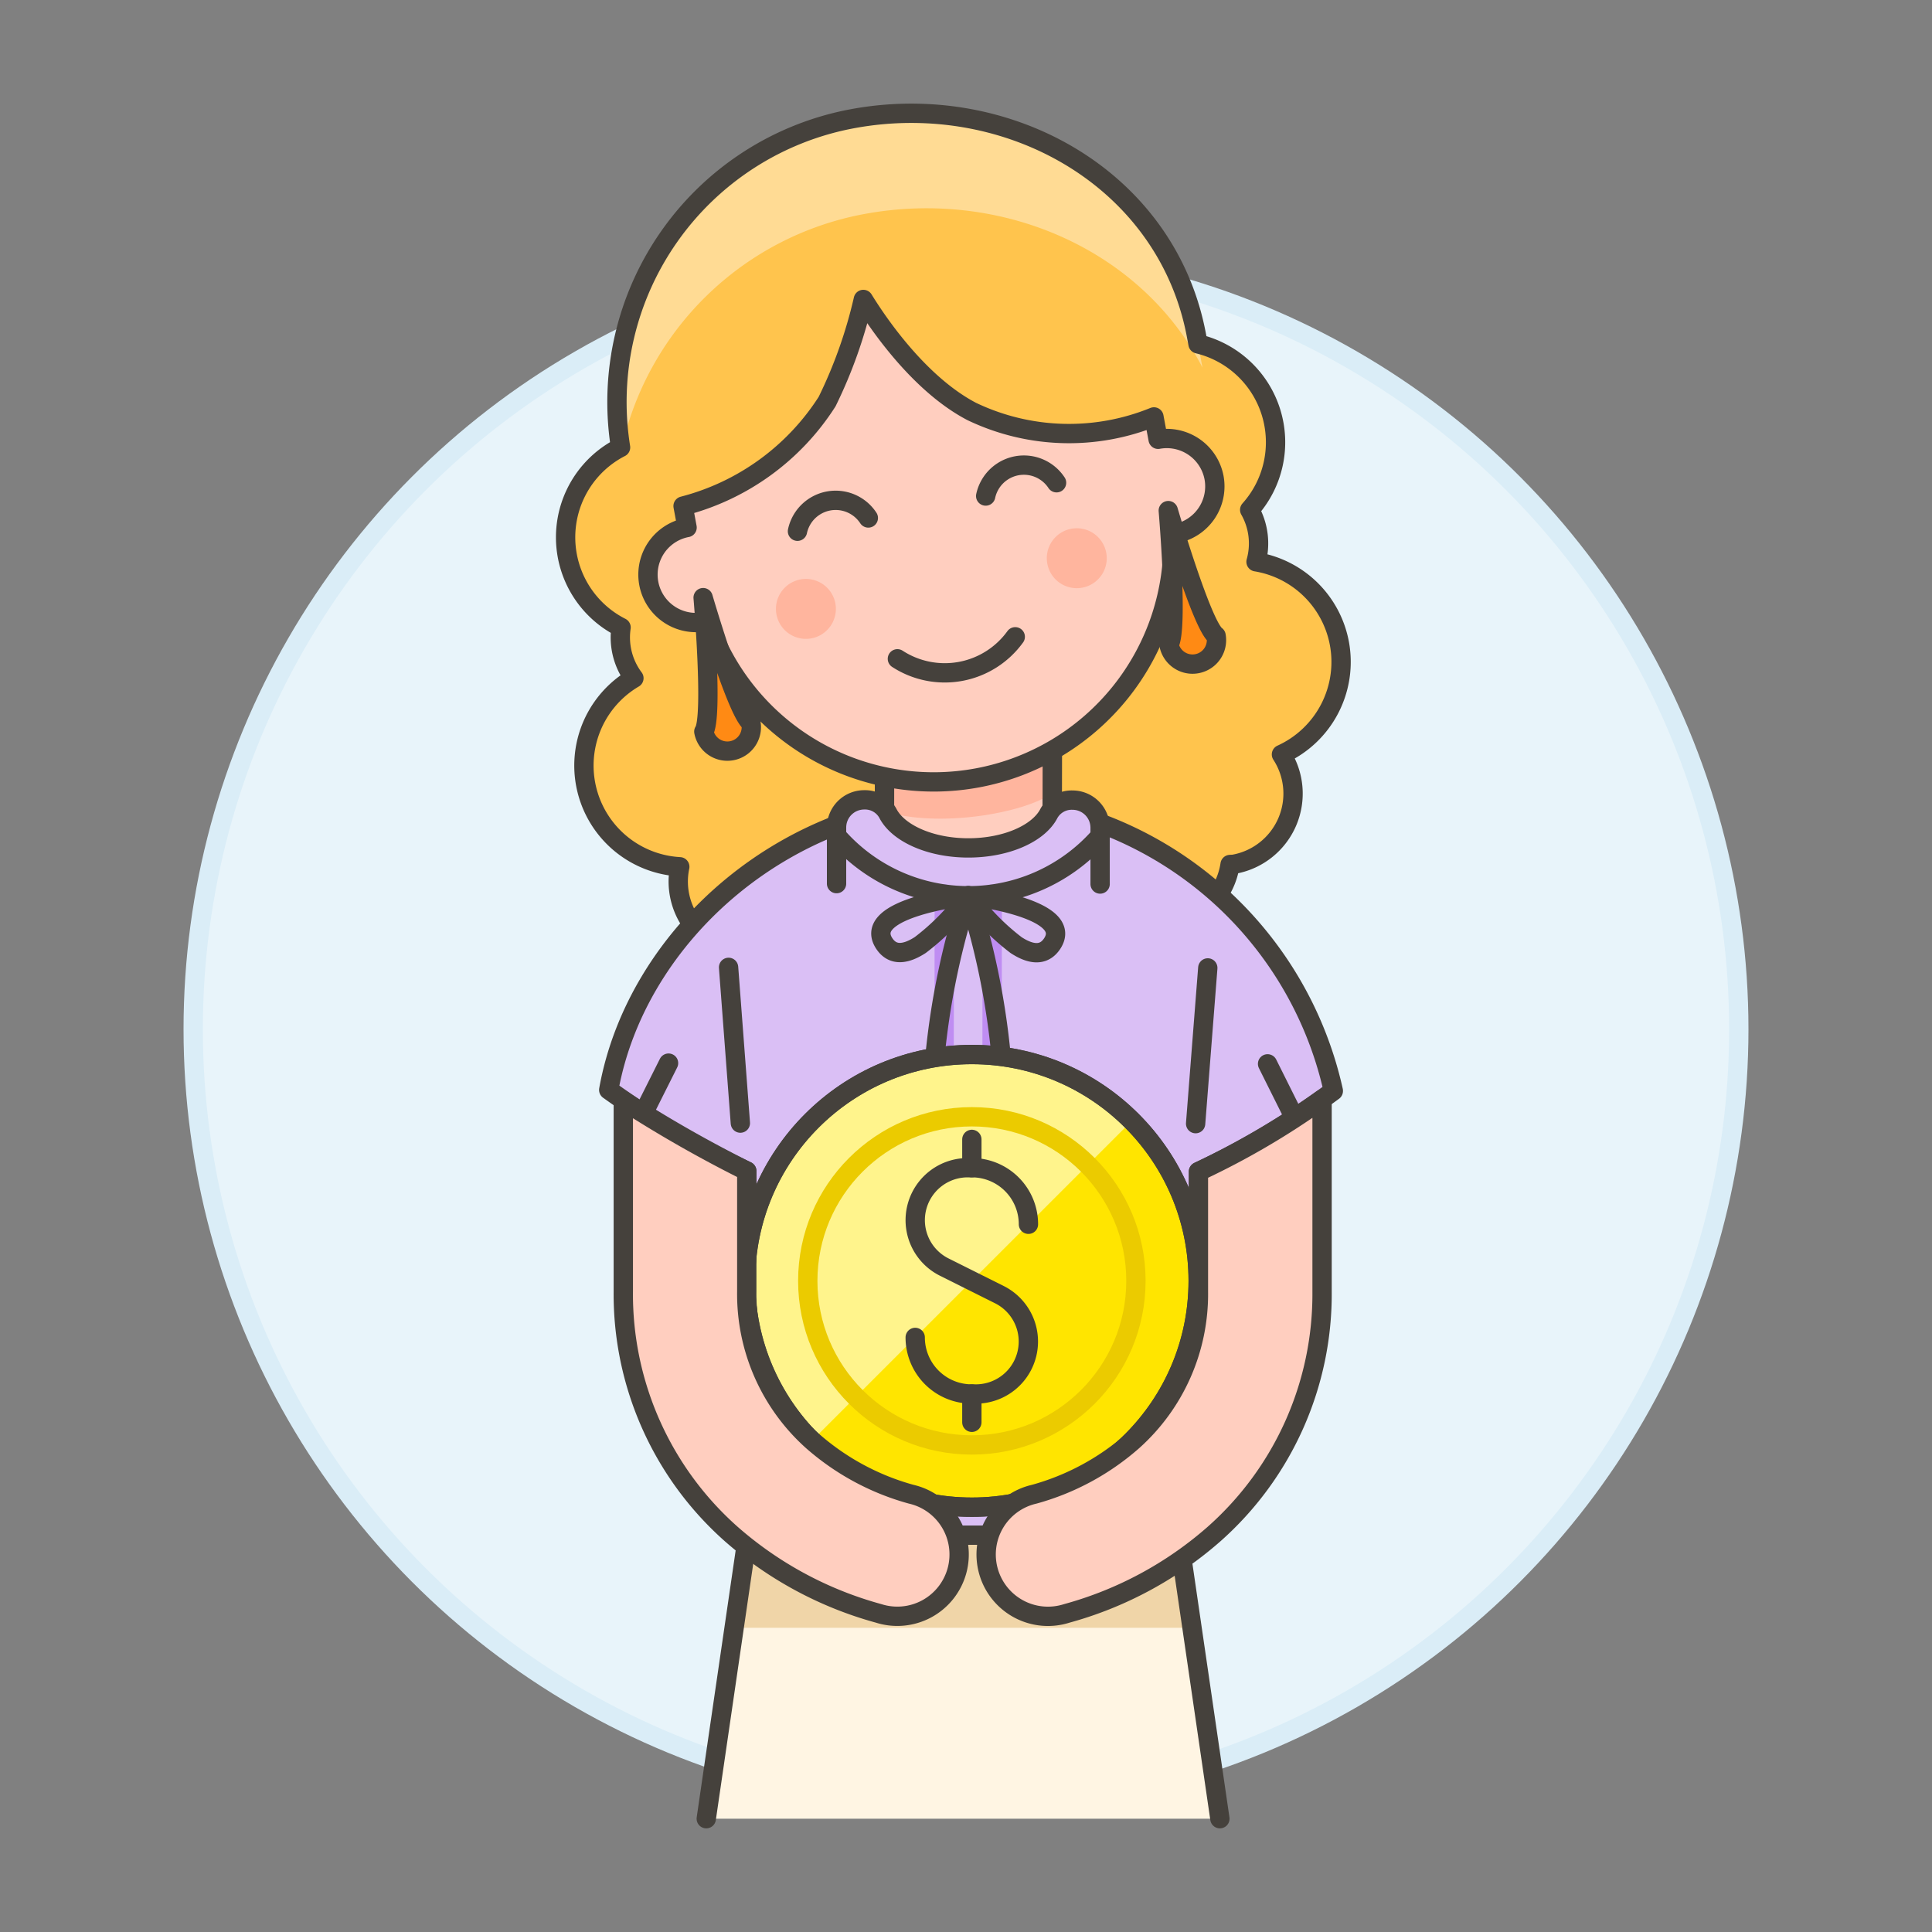 <svg xmlns="http://www.w3.org/2000/svg" viewBox="0 0 100 100"><rect x="0" y="0" width="100" height="100" fill="#808080" stroke="none"/><g class="nc-icon-wrapper"><defs/><circle class="a" cx="50" cy="53.274" r="40" fill="#e8f4fa" stroke="#daedf7" stroke-miterlimit="10"/><path class="b" d="M69.324 33.289a5.256 5.256 0 0 0-4.312-4.211 3.52 3.52 0 0 0-.328-2.689 5.237 5.237 0 0 0-2.675-8.589l-.08-.43C60.413 9.264 52.2 4.634 44.1 6.149a14.916 14.916 0 0 0-11.98 17.009 5.228 5.228 0 0 0 .026 9.319 3.515 3.515 0 0 0 .665 2.625 5.247 5.247 0 0 0 2.374 9.762 3.715 3.715 0 0 0 4.325 4.413c.074-.014.14-.045.213-.063a3.709 3.709 0 0 0 3.9 1.816c.021 0 .039-.013.06-.017a3.7 3.7 0 0 0 3.68 2.422c2.246 5.331 10.533 4.122 10.709-2a3.7 3.7 0 0 0 2.556-3.589h.062a3.708 3.708 0 0 0 2.979-3.1c.074-.009.147 0 .222-.018a3.715 3.715 0 0 0 2.437-5.678 5.259 5.259 0 0 0 2.996-5.761z" style="" fill="#ffc44d"/><path class="c" d="M44.711 11.082c7.161-1.34 14.389 1.863 17.528 7.942l-.31-1.658C60.413 9.264 52.2 4.634 44.1 6.149A14.918 14.918 0 0 0 32.146 23.34a15.823 15.823 0 0 1 12.565-12.258z" style="" fill="#ffdb94"/><path class="d" d="M69.324 33.289a5.256 5.256 0 0 0-4.312-4.211 3.52 3.52 0 0 0-.328-2.689 5.237 5.237 0 0 0-2.675-8.589l-.08-.43C60.413 9.264 52.2 4.634 44.1 6.149a14.916 14.916 0 0 0-11.98 17.009 5.228 5.228 0 0 0 .026 9.319 3.515 3.515 0 0 0 .665 2.625 5.247 5.247 0 0 0 2.374 9.762 3.715 3.715 0 0 0 4.325 4.413c.074-.014.14-.045.213-.063a3.709 3.709 0 0 0 3.9 1.816c.021 0 .039-.013.06-.017a3.7 3.7 0 0 0 3.68 2.422c2.247 5.334 10.533 4.121 10.709-2a3.7 3.7 0 0 0 2.556-3.589h.062a3.708 3.708 0 0 0 2.979-3.1c.074-.009.147 0 .222-.018a3.715 3.715 0 0 0 2.437-5.678 5.259 5.259 0 0 0 2.996-5.761z" fill="none" stroke="#45413c" stroke-linecap="round" stroke-linejoin="round"/><path class="e" d="M69.012 56.457v.012a41.72 41.72 0 0 1-6.975 4.171l-.011 18.819H38.653V60.613a45.549 45.549 0 0 1-7.145-4.2c1.449-8.078 9.325-15.02 18.77-15.009a19.231 19.231 0 0 1 18.734 15.053z" style="" fill="#dabff5"/><path class="f" d="M51.357 46.279v1.327c0 1.24-.025 21.083-.025 21.083v1.2" fill="none" stroke-linecap="round" stroke-linejoin="round" stroke="#bf8df2"/><path class="f" d="M48.877 46.276l-.028 23.609" fill="none" stroke-linecap="round" stroke-linejoin="round" stroke="#bf8df2"/><path class="d" d="M69.012 56.457v.012a41.72 41.72 0 0 1-6.975 4.171l-.011 18.819H38.653V60.613a45.549 45.549 0 0 1-7.145-4.2c1.449-8.078 9.325-15.02 18.77-15.009a19.231 19.231 0 0 1 18.734 15.053z" fill="none" stroke="#45413c" stroke-linecap="round" stroke-linejoin="round"/><path class="g" d="M45.779 44.499l.008-6.821 8.681.01-.008 6.821z" stroke="#45413c" stroke-linecap="round" stroke-linejoin="round" fill="#ffcebf"/><path class="h" d="M45.781 42c2.806.855 7.162.116 8.682-.94l.005-3.373-8.681-.011z" style="" fill="#ffb59e"/><path class="d" d="M45.779 44.499l.008-6.821 8.681.01-.008 6.821z" fill="none" stroke="#45413c" stroke-linecap="round" stroke-linejoin="round"/><path class="g" d="M62.839 24.724a2.487 2.487 0 0 1-1.982 2.894c-.049.009-.1.006-.149.015a12.39 12.39 0 0 1-24.088 4.508c-.049.009-.1.03-.144.039a2.48 2.48 0 1 1-.913-4.876l-.207-1.11a12.58 12.58 0 0 0 7.455-5.407 24.3 24.3 0 0 0 1.875-5.287c1.159 1.878 3.21 4.547 5.615 5.8a11.658 11.658 0 0 0 9.427.28l.216 1.158a2.488 2.488 0 0 1 2.895 1.986z" stroke="#45413c" stroke-linecap="round" stroke-linejoin="round" fill="#ffcebf"/><path class="d" d="M54.687 24.987a2.022 2.022 0 0 0-3.668.687" fill="none" stroke="#45413c" stroke-linecap="round" stroke-linejoin="round"/><path class="d" d="M44.944 26.81a2.021 2.021 0 0 0-3.667.687" fill="none" stroke="#45413c" stroke-linecap="round" stroke-linejoin="round"/><path class="h" d="M43.238 31.23a1.551 1.551 0 1 1-1.809-1.238 1.55 1.55 0 0 1 1.809 1.238z" style="" fill="#ffb59e"/><path class="h" d="M54.209 29.178a1.551 1.551 0 1 0 1.239-1.809 1.549 1.549 0 0 0-1.239 1.809z" style="" fill="#ffb59e"/><path class="i" d="M43.3 45.736v-2.91a1.431 1.431 0 0 1 1.433-1.426 1.347 1.347 0 0 1 1.218.688c.522 1.034 2.193 1.8 4.169 1.8s3.648-.756 4.173-1.788a1.349 1.349 0 0 1 1.22-.686 1.431 1.431 0 0 1 1.429 1.433v2.91" stroke="#45413c" stroke-linecap="round" stroke-linejoin="round" fill="#dabff5"/><path class="d" d="M46.449 34.1a4.5 4.5 0 0 0 6.1-1.14" fill="none" stroke="#45413c" stroke-linecap="round" stroke-linejoin="round"/><path class="d" d="M43.3 43.255a9.052 9.052 0 0 0 13.642.016" fill="none" stroke="#45413c" stroke-linecap="round" stroke-linejoin="round"/><path class="d" d="M50.117 46.364s-5.582.613-4.344 2.475c.452.68 1.153.533 1.861.074a11.929 11.929 0 0 0 2.483-2.549z" fill="none" stroke="#45413c" stroke-linecap="round" stroke-linejoin="round"/><path class="d" d="M50.117 46.364s5.58.627 4.338 2.485c-.454.679-1.154.531-1.861.07a11.934 11.934 0 0 1-2.477-2.555z" fill="none" stroke="#45413c" stroke-linecap="round" stroke-linejoin="round"/><path class="d" d="M51.965 56.908a39.309 39.309 0 0 0-1.848-10.544A39.324 39.324 0 0 0 48.244 56.9" fill="none" stroke="#45413c" stroke-linecap="round" stroke-linejoin="round"/><path class="j" d="M62.515 50.099l-.63 8.061" stroke="#45413c" stroke-linecap="round" stroke-linejoin="round" fill="#c8ffa1"/><path class="j" d="M67.006 57.864l-1.397-2.8" stroke="#45413c" stroke-linecap="round" stroke-linejoin="round" fill="#c8ffa1"/><path class="j" d="M37.711 50.07l.61 8.062" stroke="#45413c" stroke-linecap="round" stroke-linejoin="round" fill="#c8ffa1"/><path class="j" d="M33.289 57.649l1.315-2.622" stroke="#45413c" stroke-linecap="round" stroke-linejoin="round" fill="#c8ffa1"/><path class="k" d="M36.394 30.934s.531 6.209.036 6.933a1.24 1.24 0 1 0 2.438-.457c-.724-.495-2.474-6.476-2.474-6.476z" stroke="#45413c" stroke-linecap="round" stroke-linejoin="round" fill="#ff8a14"/><path class="k" d="M60.47 26.429s.531 6.209.036 6.933a1.24 1.24 0 0 0 2.438-.456c-.724-.496-2.474-6.477-2.474-6.477z" stroke="#45413c" stroke-linecap="round" stroke-linejoin="round" fill="#ff8a14"/><path class="l" d="M63.141 94.136l-2.142-14.677H38.698l-2.142 14.677" style="" fill="#fff5e3"/><path class="m" d="M61.555 84.252l-.556-4.793H38.698l-.556 4.793h23.413z" style="" fill="#f0d5a8"/><path class="d" d="M63.141 94.136l-2.142-14.677H38.698l-2.142 14.677" fill="none" stroke="#45413c" stroke-linecap="round" stroke-linejoin="round"/><g><circle class="n" cx="50.303" cy="66.297" r="11.715" style="" fill="#ffe500"/><path class="o" d="M50.3 54.582a11.715 11.715 0 0 0-8.284 20l16.571-16.569a11.68 11.68 0 0 0-8.287-3.431z" style="" fill="#fff48c"/><circle class="d" cx="50.303" cy="66.297" r="11.715" fill="none" stroke="#45413c" stroke-linecap="round" stroke-linejoin="round"/><circle class="d" cx="50.303" cy="66.297" r="11.715" fill="none" stroke="#45413c" stroke-linecap="round" stroke-linejoin="round"/><circle class="p" cx="50.303" cy="66.297" r="8.493" fill="none" stroke-linejoin="round" stroke="#ebcb00"/><path class="d" d="M53.232 63.368A2.929 2.929 0 0 0 50.3 60.44h-.214a2.715 2.715 0 0 0-1.214 5.143l2.856 1.427a2.715 2.715 0 0 1-1.215 5.143H50.3a2.928 2.928 0 0 1-2.929-2.928" fill="none" stroke="#45413c" stroke-linecap="round" stroke-linejoin="round"/><path class="d" d="M50.303 60.44v-1.465" fill="none" stroke="#45413c" stroke-linecap="round" stroke-linejoin="round"/><path class="d" d="M50.303 73.618v-1.465" fill="none" stroke="#45413c" stroke-linecap="round" stroke-linejoin="round"/></g><path class="g" d="M62.037 60.641l-.007.005v6.2a10.2 10.2 0 0 1-3.4 7.739 12.913 12.913 0 0 1-5.1 2.756 3.2 3.2 0 1 0 1.683 6.169 19.261 19.261 0 0 0 7.617-4.1 16.587 16.587 0 0 0 5.6-12.565V56.9a40.059 40.059 0 0 1-6.393 3.741z" stroke="#45413c" stroke-linecap="round" stroke-linejoin="round" fill="#ffcebf"/><path class="g" d="M38.653 60.613v6.231a10.2 10.2 0 0 0 3.4 7.739 12.917 12.917 0 0 0 5.105 2.756 3.2 3.2 0 1 1-1.683 6.169 19.264 19.264 0 0 1-7.618-4.1 16.586 16.586 0 0 1-5.595-12.565v-9.875a66.345 66.345 0 0 0 6.391 3.645z" stroke="#45413c" stroke-linecap="round" stroke-linejoin="round" fill="#ffcebf"/></g></svg>
